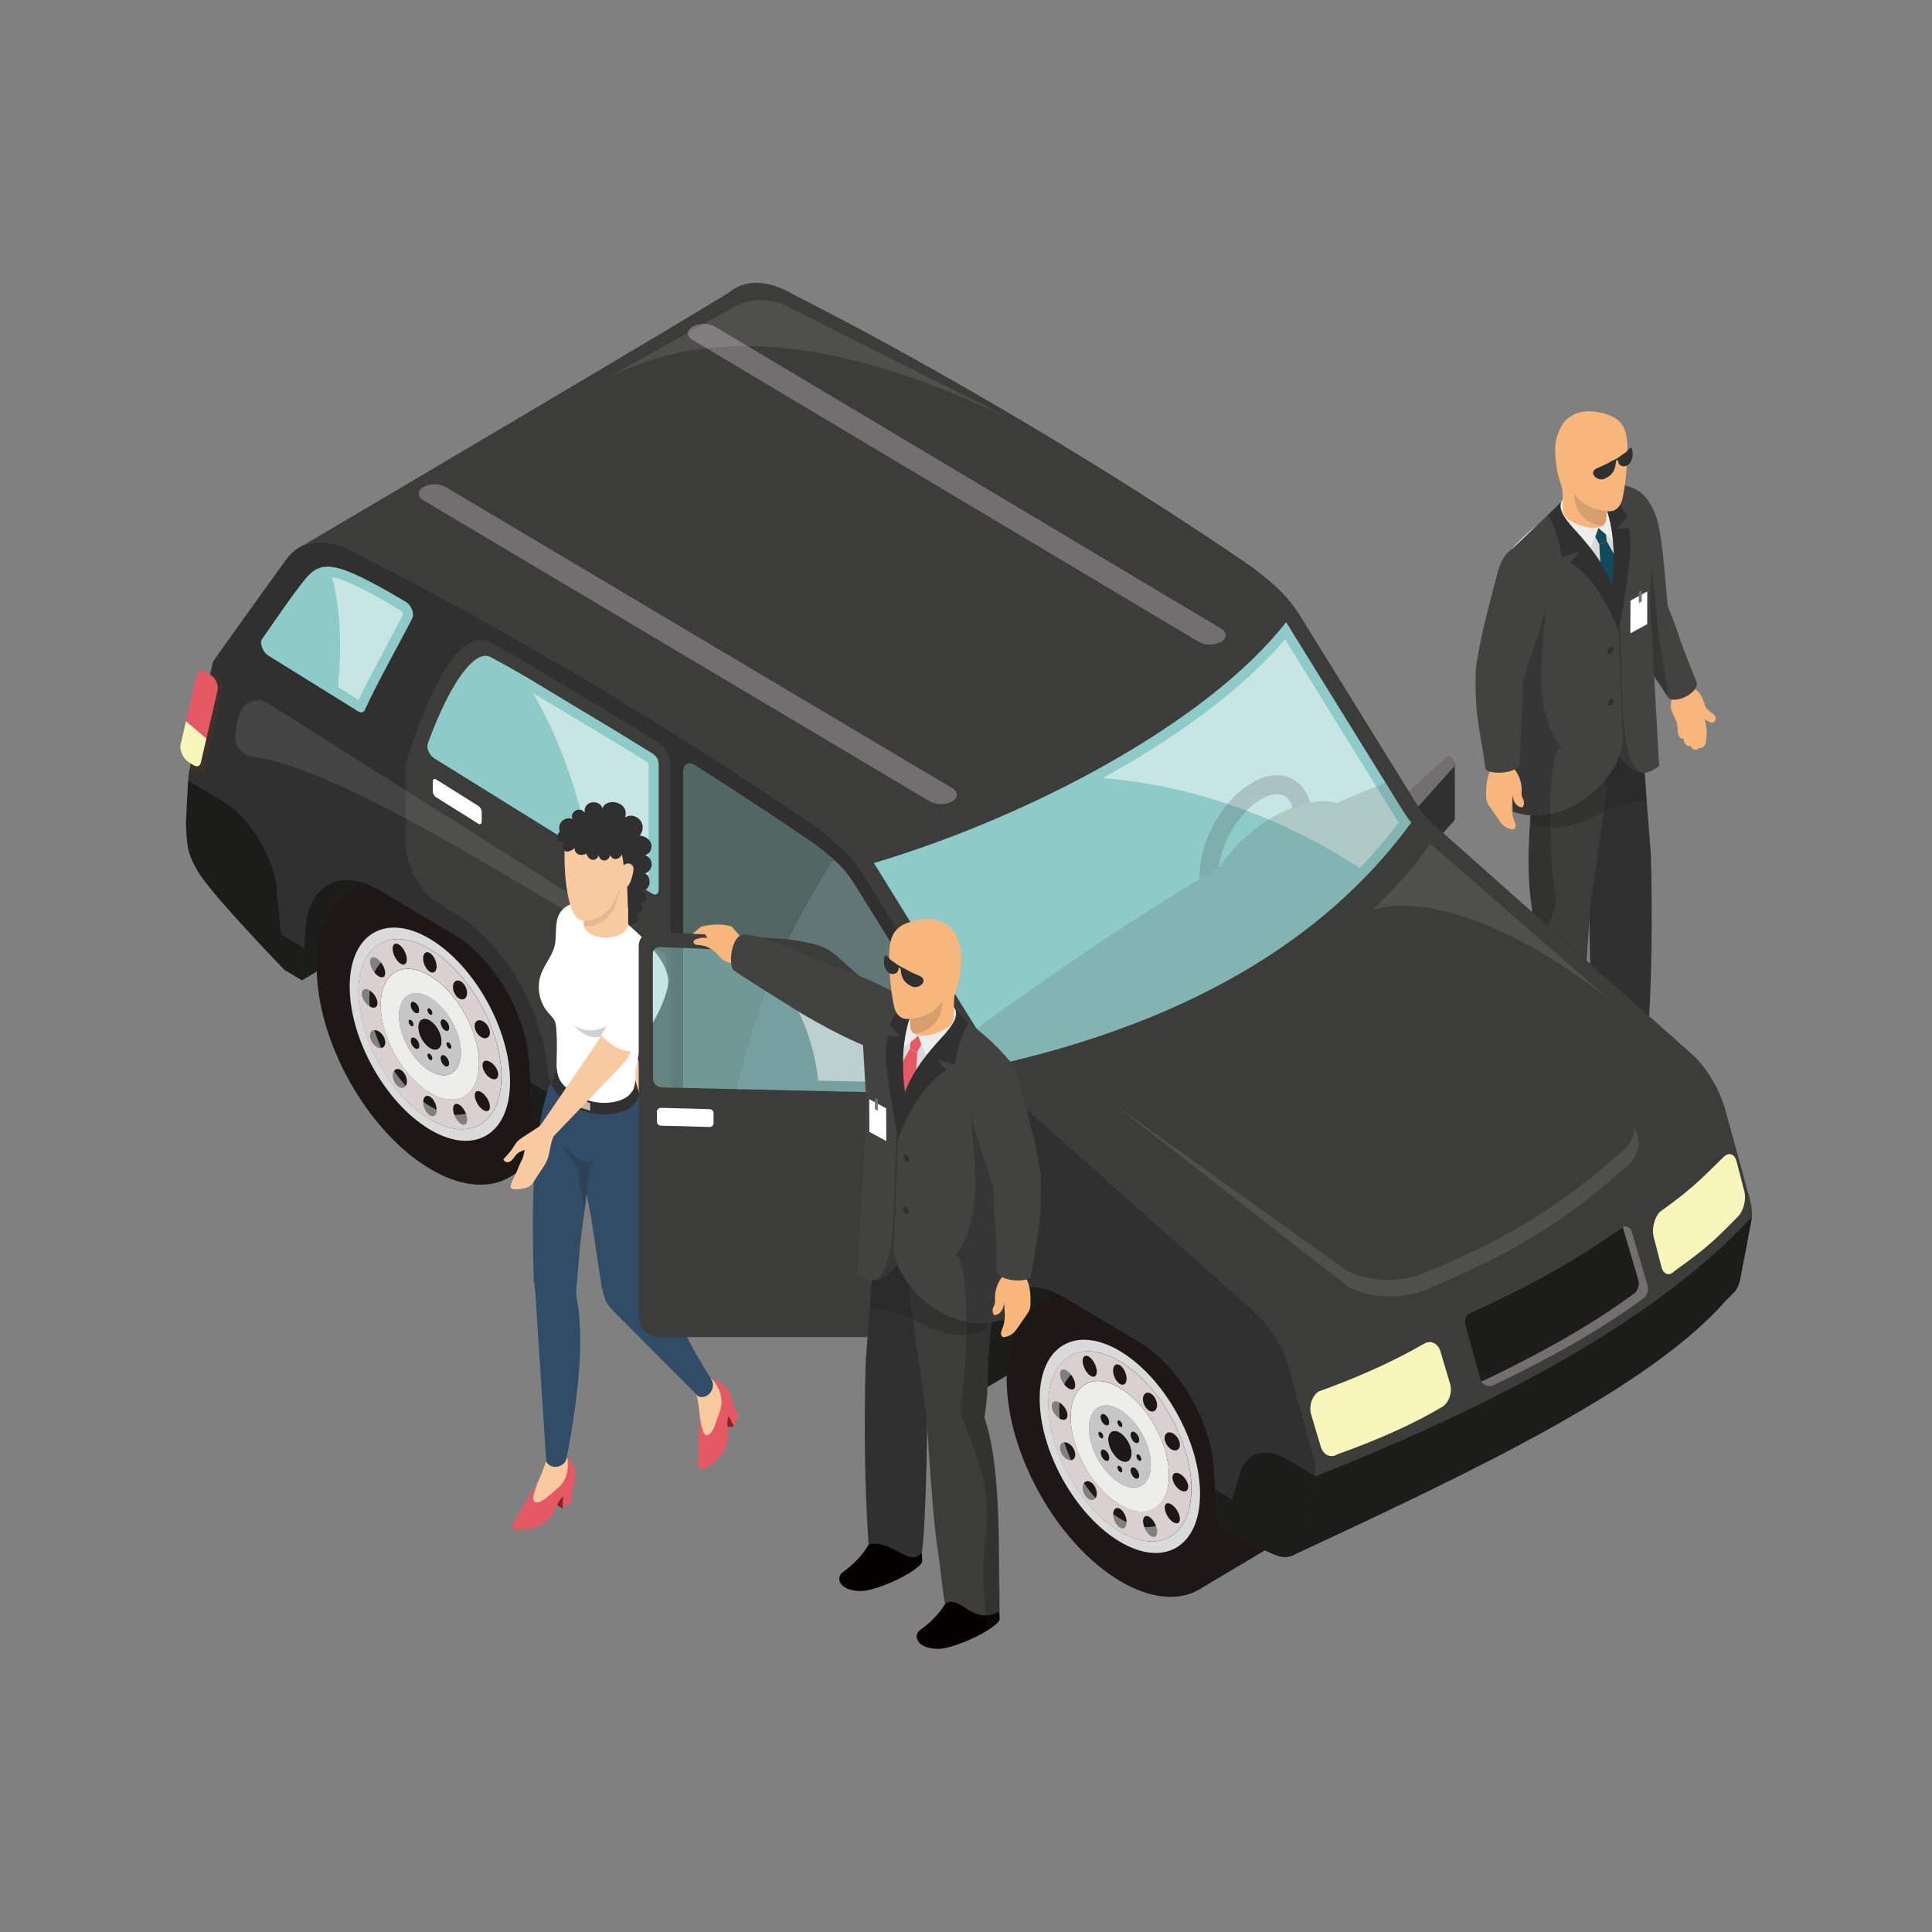 <?xml version='1.0' encoding='utf-8'?>
<ns0:svg xmlns:ns0="http://www.w3.org/2000/svg" id="_レイヤー_2" data-name="レイヤー_2" viewBox="-14.0 -21.99 150 150" width="150" height="150">
  <ns0:rect x="-14.0" y="-21.99" width="150" height="150" fill="#808080" stroke="none"/>
  <ns0:g id="_写真" data-name="写真">
    <ns0:g>
      <ns0:g>
        <ns0:path d="M114.48,62.11c-.71.01-2.6-.69-3.82-1.47-.46-.3-.78-.57-.87-.78.02-.88.12-1.68.4-2.19l.15-1.42.05-.46h3.16l-.07.94.11,1.01s.43,1.53,2.36,2.91c.57.41.35,1.47-1.47,1.47Z" style="fill: #040000;" />
        <ns0:g>
          <ns0:path d="M116.24,31.63c.42-.32.79-.31,1.24-.16.4.14.64.57.78.98.08.22.14.46.3.63.19.21.59.36.64.65.05.3-.21.46-.47.34-.53-.26-.61-.47-.74-.57-.19-.14-.5-.12-.69-.25-.23-.15-.45-.47-.52-.74l-.52-.88Z" style="fill: #f7b77c;" />
          <ns0:path d="M116.69,35.29c.04.44.3.75.56.62.07.27.52.48.68.13.2.2.53-.23.54-.53.02-.46.03-.5.04-.63.01-.32-.07-.66-.12-.88-.07-.31-.17-.57-.34-.83-.44-.67-.79-1.4-1.52-1.7-.3.15-.6.34-.77.96-.12.46.02.8.23,1.23.2.42.26.58.27,1.05.02.64.38.75.45.59Z" style="fill: #f7b77c;" />
        </ns0:g>
        <ns0:path d="M114.64,18.32c.43,1.41.59,4.13.84,6.74,1.35,3.36.23.91,2.25,5.93.17.9-1.86,1.76-2.23,1.14-1.72-2.81-2.31-2.8-3.71-6.31-.64-2.35-.82-3.71-1.34-7.04-.65-3.88,3.08-3.97,4.2-.45Z" style="fill: #424241;" />
        <ns0:path d="M115.47,32.11c-.01-.25-.02-.5-.05-.76-.04-.4-.11-.8-.18-1.2q-.21-1.27-.42-2.54c-.08-.42-.6-6.38-.71-6.75-.35-1.14-.77.83-1.12-.31.2,2.76.28,5.51.23,8.27l2.24,3.3Z" style="fill: #1c1d1b; opacity: .3;" />
        <ns0:path d="M113.45,35.05l.72,9.25c.14,5.14.07,10.03-.23,14.19-1.96-.37-3.14,1.88-4.12.65-.25-1.06-.41-7.39-.42-9.62-.01-1.91.09-3.64.42-5.01-.76-2.81-1.12-5.53-1.13-8.17l4.75-1.29Z" style="fill: #303030;" />
        <ns0:path d="M108.46,66.6c-.71.01-2.6-.69-3.82-1.47-.46-.3-.78-.57-.87-.78,0-.22.02-.43.03-.63.05-.63.16-1.18.37-1.56l.15-1.43.05-.46h3.16l-.07.94.11,1.01s.1.35.42.88c.34.56.94,1.31,1.94,2.03.57.41.35,1.47-1.47,1.47Z" style="fill: #040000;" />
        <ns0:path d="M110.98,35.28c-.23,1.62-.23,1.92-.23,4.17l-1.27,8.93c-.12,1.71-.24,3.47-.36,5.12-.04.45-.07.88-.1,1.31-.02.25-.04.5-.06.75-.04.46-.09.91-.12,1.34-.09.87-.19,1.65-.3,2.3-.11.65-.39,3.5-.53,3.9t0,.01c-.98-.6-1.72.89-3.06.91-.04,0-.08,0-.11,0-.48-.02-.82-.18-1.01-.29-.01,0-.02-.01-.03-.02v-1.49c.08-2.03-.08-6.78.49-10.62.02-.15.04-.31.08-.46.02-.13.04-.27.07-.4,0-.04.01-.08.02-.12.02-.12.05-.24.08-.36.06-.29.12-.56.2-.83.03-.11.06-.22.09-.33.04-.15.09-.3.14-.44-.4-2.43-.31-5.02-.12-7.35.04-.43.08-.84.11-1.24-.44-1.4-.64-3.21-.2-5.25l.13-.03,1.45-.38,4.86-1.25,2.24-.58.14-.04c.06,1.29-2.64,1.24-2.57,2.73Z" style="fill: #3c3c3b;" />
        <ns0:path d="M104.58,34.49s-.02.88,0,1.21c1.79,1.59,8.5-.44,9.01-2.34-.01-.4.05-.78,0-1.3-1.7,2.39-6.93,3.64-9.01,2.44Z" style="fill: #040000;" />
        <ns0:polygon points="111.61 34.73 110.44 35.22 110.44 34.48 111.61 33.99 111.61 34.73" style="fill: #f7ec83;" />
        <ns0:path d="M113.75,31.58c0,.36-.13.7-.34,1.01-1.1,1.57-4.57,2.49-6.78,2.53-.38.01-.72-.01-1.01-.06-.33-.06-.57-.14-.77-.27-.54-.35-.64-1.02-.79-2.18-.13-1.23-.24-2.36-.33-3.4-.42-4.81-.45-7.54-.34-8.58,1-1.22,2.75-2.5,4.19-3.45,1.96-.91,3.81-1.8,4.76-1.35,2.17,1.01,1.41,15.74,1.41,15.74Z" style="fill: #dbdada;" />
        <ns0:polygon points="109.59 19.2 110.17 20.26 110.75 20.03 110.6 18.82 109.59 19.2" style="fill: #104a5d;" />
        <ns0:path d="M106.64,17.83c-.07.14-.02.29.02.47.13.49.39.79.77,1.11.58.5,1.31.92,1.93,1.36.34-.68.52-1.12.74-1.77.33.31.89.73,1.22,1.04.07-.54-.15-1.24-.26-1.77-.11-.53-.38-1.04-.82-1.34-.38-.26-.86-.34-1.32-.31-.33.02-1.23-.41-1.61.2-.15.25-.54.75-.68,1Z" style="fill: #ededec;" />
        <ns0:polygon points="110.26 21.92 110.17 20.26 110.75 20.03 111.55 21.48 111.23 23.69 110.26 21.92" style="fill: #104a5d;" />
        <ns0:path d="M110.98,25.06c0,.14-.11.32-.23.38-.12.07-.22,0-.22-.14,0-.14.11-.32.23-.38.12-.07.22,0,.22.14Z" style="fill: #0e3d4e;" />
        <ns0:path d="M111.13,28.97c0,.14-.11.32-.23.38-.12.07-.22,0-.22-.14,0-.14.11-.32.23-.38.12-.07.22,0,.22.14Z" style="fill: #0e3d4e;" />
        <ns0:path d="M111.29,32.89c0,.14-.11.32-.23.38-.12.07-.22,0-.22-.14,0-.14.11-.32.23-.38.12-.07.22,0,.22.14Z" style="fill: #0e3d4e;" />
        <ns0:path d="M114.82,37.47c-1.15.95-2.27.68-3.35-1.1l-.4-11.53-.05-.77c.01-.07.02-.13.03-.2.5-2.89.25-5.82-1.1-8.06.31-.07.63-.12.96-.15,1.37-.12,2.86.2,3.57,2.26l-.38,6.53.35,6.43.05.91.31,5.66Z" style="fill: #424241;" />
        <ns0:path d="M111.65,26.24c.55,2.57-.32,11.73,2.07,11.76.12,2,.05,1.19.13,2.14-.61,0-2.51.37-3.33.87-1.5.92-4.15,1.85-5.75.76-.04-5.92,6.36-12.46,6.87-15.53Z" style="fill: #1c1d1b; opacity: .3;" />
        <ns0:path d="M112.01,35.4c-.11,2.6-2.97,5.3-5.65,5.82-.51.1-1.02.14-1.54.09-.46-.03-.91-.13-1.36-.28l-.57-18.62-.04-1.25,3.34-3.18.97-.92c-.43.83.24,1.61,1.13,2.11,1.24,1.48,3.06,3.55,3.32,6.3l.07,1.83.22,5.72.11,2.39Z" style="fill: #424241;" />
        <ns0:path d="M106.7,47.15c.04.31.08.64.06.95-.03.46-.21.9-.38,1.33-.85,2.15-1.66,4.39-1.64,6.71.01.82.12,1.63.19,2.44.05.56.09,1.13.1,1.69,0,.26,0,.52,0,.78-.01.99-.08,1.98-.21,2.96-.05.38-.11.75-.18,1.12-.46-.3-.78-.57-.87-.78,0-.22.02-.43.03-.63-.01,0-.02-.01-.03-.02v-1.49c.08-2.03-.08-6.78.49-10.62.02-.15.04-.31.08-.46.02-.13.04-.27.07-.4,0-.04.01-.08.02-.12.02-.12.05-.24.08-.36.06-.29.12-.56.2-.83.03-.11.06-.22.09-.33.04-.15.09-.3.14-.44-.4-2.43-.31-5.02-.12-7.35-.46-.03-.91-.13-1.36-.28l-.57-18.62c1.52.6,2.94,1.09,3.19.24.11,2.18-.42,5.29-.42,7.48,0,1.33.08,2.86.64,4.29.09.24.19.47.32.7.14.3.33.59.54.87-.51.7-.62,1.62-.69,2.5-.07.91-.11,1.82-.12,2.74-.03,1.98.09,3.96.34,5.93Z" style="fill: #1c1d1b; opacity: .3;" />
        <ns0:path d="M101.38,39.59c0,.23,0,.46.07.67.05.15.15.28.24.42.23.34.47.68.7,1.01.07.1.14.21.23.3.19.21.45.35.72.4.08.02.18.02.24-.03.03-.03.06-.07.07-.11.07-.2-.05-.41-.12-.61-.14-.37-.16-.77-.14-1.17.02-.4.07-.79.07-1.19-.03.29-.03.59.06.86.1.27.32.51.6.55.03,0,.05,0,.08,0,.02-.01.03-.03.04-.05.08-.14.11-.32.06-.47-.03-.12-.11-.22-.14-.34-.04-.15-.03-.3-.02-.45.01-.63-.22-1.27-.63-1.74-.08-.09-.16-.18-.26-.24-.24-.16-.53-.19-.81-.19-.06,0-.13,0-.19.03-.05.02-.08.05-.12.08-.31.26-.51.65-.62,1.05-.11.4-.13.82-.13,1.24Z" style="fill: #f7b77c;" />
        <ns0:path d="M106.17,24.28c-.17,1.46-1.11,4.02-1.91,6.5-.1,3.63-.12,1.16-.27,6.59-.34.77-2.43.78-2.65.35-.45-3.29-.87-4.01-.76-7.8.35-2.42.82-4.11,1.67-7.37.95-3.81,4.29-1.95,3.91,1.73Z" style="fill: #424241;" />
        <ns0:path d="M111.79,27.3c-.96-2.49-2.28-4.7-3.88-5.59l.7-.86-1.34.42c-.23-1.28-.55-2.43-1.08-3.28l1.05-1.04c-.22.47,0,1.09,1.05,2.22,1.48,1.61,3.05,3.55,3.32,6.31l.18,1.83Z" style="fill: #303030;" />
        <ns0:path d="M111.73,26.73l-.68-2.85c.5-2.89.25-5.82-1.1-8.06.31-.07.63-.12.96-.15l1.43,2.44-.82.97.94-.08c.3,1.47.09,3.17-.74,7.72Z" style="fill: #303030;" />
        <ns0:g>
          <ns0:path d="M112.34,12.84c0,1.18-.09,2.37-.3,3.53-.06.34-.13.68-.33.95-.03.04-.07.09-.11.12-.2.2-.48.31-.85.25h0c0,.17-.05.59-.05.71-.02.12-.07.22-.13.3-.04.05-.08.09-.12.12-.51.38-1.6.1-2.26-.23-.35-.17-.8-.44-.85-.95-.02-.17-.01-1.48-.05-1.65-.16-.78-.28-.62-.46-1.88-.09-.65-.16-1.55.05-2.18.22-.67.45-1.17.98-1.54.77-.54,1.77-.54,2.66-.28.46.13.93.31,1.26.67.49.53.56,1.32.57,2.05Z" style="fill: #f7b77c;" />
          <ns0:path d="M110.75,17.69c0,.16-.05.58-.05.71-.04.19-.13.33-.25.42-.06,0-.12,0-.18,0-.58-.07-1.13-.37-1.5-.83-.37-.46-.58-1.06-.54-1.66.45.66,1.16,1.12,1.93,1.27.21.04.38.06.6.1Z" style="fill: #1c1d1b; opacity: .15;" />
        </ns0:g>
        <ns0:polygon points="113.89 26.47 112.58 27.18 112.59 24.64 113.89 23.93 113.89 26.47" style="fill: #fff;" />
        <ns0:path d="M111.25,28.4c0,.14-.11.32-.23.38-.12.07-.22,0-.22-.14,0-.14.11-.32.23-.38.12-.07.22,0,.22.14Z" style="fill: #303030;" />
        <ns0:path d="M111.29,32.42c0,.14-.11.32-.23.38-.12.07-.22,0-.22-.14,0-.14.11-.32.23-.38.12-.07.22,0,.22.14Z" style="fill: #303030;" />
        <ns0:polygon points="113.46 24.71 113.24 24.82 113.24 23.96 113.46 23.85 113.46 24.71" style="fill: #716f6f;" />
        <ns0:g>
          <ns0:g>
            <ns0:path d="M109.69,14.67c-.06.39.57.7.91.5l.05-.03c.66-.29.75-.83.79-1.11.03-.17.15-.51-.41-.17,0,0-.31.2-.81.4-.35.14-.49.23-.52.41Z" style="fill: #303030;" />
            <ns0:path d="M112.44,14.08c-.38.29-.75.06-.79-.17-.03-.13-.15-.34.41-.67.24-.13.43-.41.49-.45.25-.18.36.91-.11,1.28Z" style="fill: #303030;" />
          </ns0:g>
          <ns0:path d="M111.78,13.67c-.17.01-.33.11-.48.28v-.21l.48-.28v.21Z" style="fill: #303030;" />
        </ns0:g>
      </ns0:g>
      <ns0:g>
        <ns0:polygon points="33.84 39.62 9.45 54.12 9.44 41.6 33.84 27.1 33.84 39.62" style="fill: #1c1d1b;" />
        <ns0:polygon points="87.01 71.23 62.62 85.73 62.62 73.21 87.01 58.71 87.01 71.23" style="fill: #1c1d1b;" />
        <ns0:g>
          <ns0:polygon points="73.41 75.25 85.83 97.41 79.36 101.26 66.93 79.1 73.41 75.25" style="fill: #1d1715;" />
          <ns0:path d="M70.57,81.27c0,5.78,3.94,12.79,8.8,15.67,4.85,2.88,8.79.53,8.78-5.24,0-5.77-3.94-12.79-8.8-15.67-4.85-2.88-8.79-.54-8.78,5.24Z" style="fill: #1d1715;" />
          <ns0:g>
            <ns0:path d="M77.65,93.1c0-3.09-2.11-6.85-4.7-8.39-2.6-1.55-4.71-.29-4.71,2.8s2.11,6.85,4.71,8.4c2.6,1.55,4.7.29,4.7-2.8Z" style="fill: #1d1715;" />
            <ns0:path d="M81.74,95.52c0-5.77-3.94-12.79-8.8-15.67-4.85-2.88-8.79-.54-8.78,5.24,0,5.78,3.94,12.79,8.8,15.67,4.85,2.88,8.79.53,8.78-5.24ZM78.36,93.51c0,3.56-2.42,5-5.41,3.23-2.99-1.77-5.41-6.09-5.42-9.65,0-3.55,2.42-5,5.41-3.22,2.99,1.77,5.41,6.09,5.42,9.65Z" style="fill: #1d1715;" />
            <ns0:g>
              <ns0:path d="M79.17,94c0-4.09-2.79-9.06-6.23-11.1-3.44-2.04-6.22-.38-6.22,3.71,0,4.09,2.79,9.06,6.23,11.1,3.44,2.04,6.22.38,6.22-3.71ZM78.5,93.6c0,3.65-2.48,5.13-5.54,3.31-3.07-1.82-5.55-6.25-5.56-9.9,0-3.65,2.48-5.13,5.55-3.31,3.07,1.82,5.55,6.25,5.56,9.9Z" style="fill: #dbdada;" />
              <ns0:path d="M76.76,92.57c0-2.51-1.71-5.55-3.82-6.8-2.11-1.25-3.81-.23-3.81,2.28,0,2.51,1.71,5.55,3.82,6.8,2.11,1.25,3.81.23,3.81-2.27ZM75.35,91.73c0,1.58-1.07,2.22-2.4,1.43-1.32-.79-2.4-2.7-2.4-4.27,0-1.58,1.07-2.22,2.4-1.43,1.33.79,2.4,2.7,2.4,4.28Z" style="fill: #ededec;" />
              <ns0:g>
                <ns0:path d="M75.35,91.73c0-1.57-1.08-3.49-2.4-4.28-1.32-.79-2.4-.14-2.4,1.43,0,1.57,1.08,3.49,2.4,4.27,1.32.79,2.4.15,2.4-1.43ZM73.87,91.94c.13-.08.35.05.48.29.13.24.13.5,0,.58-.13.08-.35-.05-.48-.29-.13-.24-.13-.5,0-.58ZM72.75,91.94c0-.13.09-.18.2-.12.11.07.2.23.2.36s-.09.19-.2.12c-.11-.06-.2-.22-.2-.36ZM71.55,90.56c.13-.08.35.05.49.29.13.24.13.5,0,.58-.13.08-.35-.05-.49-.29-.13-.24-.13-.5,0-.58ZM71.47,89.19c.11.07.2.23.2.36s-.09.18-.2.12c-.11-.07-.2-.23-.2-.36,0-.13.09-.18.2-.12ZM72.03,88.67c-.13.08-.35-.05-.49-.29-.13-.24-.13-.5,0-.58.13-.08.35.05.49.29.13.24.13.5,0,.58ZM73.15,88.67c0,.13-.09.19-.2.12-.11-.07-.2-.23-.2-.36s.09-.19.2-.12c.11.07.2.23.2.36ZM73.86,90.85c0,.6-.41.84-.91.54-.5-.3-.91-1.03-.91-1.62,0-.6.41-.84.91-.54.5.3.91,1.03.91,1.62ZM74.35,90.04c-.13.08-.35-.05-.48-.29-.13-.24-.13-.5,0-.58.13-.08.35.05.49.29.13.24.13.5,0,.57ZM74.62,91.3c0,.13-.09.18-.2.12-.11-.07-.2-.23-.2-.36s.09-.18.2-.12c.11.07.2.22.2.36Z" style="fill: #d9d0d0;" />
                <ns0:path d="M75.35,91.73c0-1.57-1.08-3.49-2.4-4.28-1.32-.79-2.4-.14-2.4,1.43,0,1.57,1.08,3.49,2.4,4.27,1.32.79,2.4.15,2.4-1.43ZM73.87,91.94c.13-.08.35.05.48.29.13.24.13.5,0,.58-.13.08-.35-.05-.48-.29-.13-.24-.13-.5,0-.58ZM72.75,91.94c0-.13.09-.18.2-.12.11.07.2.23.2.36s-.09.19-.2.12c-.11-.06-.2-.22-.2-.36ZM71.55,90.56c.13-.08.35.05.49.29.13.24.13.5,0,.58-.13.08-.35-.05-.49-.29-.13-.24-.13-.5,0-.58ZM71.47,89.19c.11.07.2.23.2.36s-.09.18-.2.12c-.11-.07-.2-.23-.2-.36,0-.13.09-.18.2-.12ZM72.03,88.67c-.13.08-.35-.05-.49-.29-.13-.24-.13-.5,0-.58.13-.08.35.05.49.29.13.24.13.5,0,.58ZM73.15,88.67c0,.13-.09.19-.2.12-.11-.07-.2-.23-.2-.36s.09-.19.2-.12c.11.07.2.23.2.36ZM73.86,90.85c0,.6-.41.84-.91.54-.5-.3-.91-1.03-.91-1.62,0-.6.41-.84.91-.54.5.3.91,1.03.91,1.62ZM74.35,90.04c-.13.08-.35-.05-.48-.29-.13-.24-.13-.5,0-.58.13-.08.35.05.49.29.13.24.13.5,0,.57ZM74.62,91.3c0,.13-.09.18-.2.12-.11-.07-.2-.23-.2-.36s.09-.18.2-.12c.11.07.2.22.2.36Z" style="fill: #c7c6c6;" />
              </ns0:g>
              <ns0:path d="M78.5,93.6c0-3.65-2.49-8.08-5.56-9.9-3.07-1.82-5.55-.34-5.55,3.31,0,3.65,2.49,8.08,5.56,9.9,3.06,1.82,5.55.34,5.54-3.31ZM76.48,94.82c.15-.21.5-.08.8.3.29.37.41.85.27,1.06-.14.21-.5.08-.79-.29-.29-.38-.41-.85-.27-1.06ZM72.95,94.84c-2.11-1.25-3.82-4.3-3.82-6.8,0-2.51,1.7-3.53,3.81-2.28,2.11,1.25,3.82,4.3,3.82,6.8,0,2.51-1.7,3.52-3.81,2.27ZM74.99,95.71c.25-.02.59.32.76.77.17.45.1.83-.15.86-.25.02-.59-.32-.76-.77-.17-.45-.1-.83.15-.86ZM72.43,95.57c0-.4.23-.59.52-.42.29.17.52.64.52,1.04s-.23.59-.52.42c-.29-.17-.53-.64-.53-1.04ZM70.15,93.16c.17-.25.51-.19.76.13.25.32.32.78.15,1.03-.17.25-.51.19-.76-.13-.25-.32-.32-.78-.15-1.03ZM68.63,89.99c.29-.03.65.26.79.64.15.39.03.72-.27.75-.29.03-.65-.26-.79-.65-.15-.39-.03-.72.27-.75ZM68.26,86.9c.34.2.61.64.62.99,0,.34-.28.46-.61.26-.34-.2-.61-.64-.61-.99s.28-.46.61-.26ZM69.42,85.79c-.14.21-.5.08-.79-.29-.29-.38-.41-.85-.27-1.07.15-.21.5-.08.79.3.29.37.41.85.27,1.07ZM70.91,84.9c-.25.02-.59-.32-.76-.77-.17-.45-.11-.83.15-.86.25-.02.59.32.76.77.17.45.11.83-.15.86ZM73.47,85.04c0,.4-.23.59-.52.42-.29-.17-.53-.64-.53-1.04s.23-.59.52-.42c.29.17.52.64.53,1.04ZM75.74,87.45c-.17.25-.51.19-.76-.13-.25-.32-.32-.78-.15-1.03.17-.25.51-.19.76.13.25.32.32.78.15,1.03ZM77.27,90.62c-.29.03-.65-.26-.79-.65-.15-.38-.02-.72.27-.75.29-.03.65.26.8.65.14.38.02.72-.27.75ZM78.25,93.45c0,.34-.28.46-.61.26-.34-.2-.61-.64-.61-.99s.27-.46.61-.26c.34.2.61.64.62.99Z" style="fill: #d9d0d0;" />
            </ns0:g>
          </ns0:g>
        </ns0:g>
        <ns0:g>
          <ns0:polygon points="19.84 43.25 32.26 65.41 25.79 69.26 13.37 47.1 19.84 43.25" style="fill: #1d1715;" />
          <ns0:path d="M17.01,49.27c0,5.78,3.94,12.79,8.8,15.67,4.85,2.88,8.79.53,8.78-5.24,0-5.77-3.94-12.79-8.8-15.67-4.85-2.88-8.79-.54-8.78,5.24Z" style="fill: #1d1715;" />
          <ns0:g>
            <ns0:path d="M24.09,61.1c0-3.09-2.11-6.85-4.7-8.39-2.6-1.55-4.71-.29-4.71,2.8s2.11,6.85,4.71,8.39c2.6,1.55,4.7.29,4.7-2.8Z" style="fill: #1d1715;" />
            <ns0:path d="M28.17,63.52c0-5.77-3.94-12.79-8.8-15.67-4.85-2.88-8.79-.54-8.78,5.24,0,5.78,3.94,12.79,8.8,15.67,4.85,2.88,8.79.53,8.78-5.24ZM24.79,61.52c0,3.56-2.42,5-5.41,3.23-2.99-1.77-5.41-6.09-5.42-9.65,0-3.55,2.42-5,5.41-3.22,2.99,1.77,5.41,6.09,5.42,9.65Z" style="fill: #1d1715;" />
            <ns0:g>
              <ns0:path d="M25.6,62c0-4.09-2.79-9.06-6.23-11.1-3.44-2.04-6.22-.38-6.22,3.71,0,4.09,2.79,9.06,6.23,11.1,3.44,2.04,6.22.38,6.22-3.71ZM24.93,61.6c0,3.65-2.48,5.13-5.54,3.31-3.07-1.82-5.55-6.25-5.56-9.9,0-3.65,2.48-5.13,5.55-3.31,3.07,1.82,5.55,6.25,5.56,9.9Z" style="fill: #dbdada;" />
              <ns0:path d="M23.19,60.57c0-2.51-1.71-5.55-3.82-6.8-2.11-1.25-3.81-.23-3.81,2.28,0,2.51,1.71,5.55,3.82,6.8,2.11,1.25,3.81.23,3.81-2.27ZM21.78,59.73c0,1.58-1.07,2.22-2.4,1.43-1.32-.79-2.4-2.7-2.4-4.27,0-1.58,1.07-2.22,2.4-1.43,1.32.79,2.4,2.7,2.4,4.28Z" style="fill: #ededec;" />
              <ns0:g>
                <ns0:path d="M21.78,59.73c0-1.57-1.08-3.49-2.4-4.28-1.32-.79-2.4-.14-2.4,1.43,0,1.57,1.08,3.49,2.4,4.27,1.32.79,2.4.15,2.4-1.43ZM20.3,59.94c.13-.08.35.05.48.29.13.24.13.5,0,.58-.13.08-.35-.05-.48-.29-.13-.24-.13-.5,0-.58ZM19.18,59.94c0-.13.09-.18.2-.12.11.07.2.23.2.36s-.09.19-.2.12c-.11-.06-.2-.22-.2-.36ZM17.98,58.57c.13-.08.35.05.49.29.13.24.13.5,0,.58-.13.08-.35-.05-.49-.29-.13-.24-.13-.5,0-.58ZM17.91,57.19c.11.07.2.23.2.36s-.09.18-.2.12c-.11-.07-.2-.23-.2-.36,0-.13.09-.18.2-.12ZM18.46,56.67c-.13.08-.35-.05-.49-.29-.13-.24-.13-.5,0-.58.13-.08.35.05.49.29.13.24.13.5,0,.58ZM19.58,56.67c0,.13-.09.19-.2.12-.11-.07-.2-.23-.2-.36s.09-.19.2-.12c.11.07.2.23.2.36ZM20.29,58.85c0,.6-.41.84-.91.54-.5-.3-.91-1.03-.91-1.62,0-.6.41-.84.91-.54.5.3.91,1.03.91,1.62ZM20.78,58.04c-.13.08-.35-.05-.48-.29-.13-.24-.13-.5,0-.58.13-.08.35.05.49.29.13.24.13.5,0,.57ZM21.05,59.3c0,.13-.09.18-.2.12-.11-.07-.2-.23-.2-.36s.09-.18.2-.12c.11.07.2.22.2.36Z" style="fill: #d9d0d0;" />
                <ns0:path d="M21.78,59.73c0-1.57-1.08-3.49-2.4-4.28-1.32-.79-2.4-.14-2.4,1.43,0,1.57,1.08,3.49,2.4,4.27,1.32.79,2.4.15,2.4-1.43ZM20.3,59.94c.13-.08.35.05.48.29.13.24.13.5,0,.58-.13.08-.35-.05-.48-.29-.13-.24-.13-.5,0-.58ZM19.18,59.94c0-.13.09-.18.2-.12.11.07.2.23.2.36s-.09.19-.2.12c-.11-.06-.2-.22-.2-.36ZM17.98,58.57c.13-.08.35.05.49.29.13.24.13.5,0,.58-.13.08-.35-.05-.49-.29-.13-.24-.13-.5,0-.58ZM17.91,57.19c.11.07.2.23.2.36s-.09.18-.2.12c-.11-.07-.2-.23-.2-.36,0-.13.09-.18.2-.12ZM18.46,56.67c-.13.08-.35-.05-.49-.29-.13-.24-.13-.5,0-.58.13-.08.35.05.49.29.13.24.13.5,0,.58ZM19.58,56.67c0,.13-.09.19-.2.12-.11-.07-.2-.23-.2-.36s.09-.19.2-.12c.11.07.2.23.2.36ZM20.29,58.85c0,.6-.41.84-.91.54-.5-.3-.91-1.03-.91-1.62,0-.6.41-.84.91-.54.5.3.91,1.03.91,1.62ZM20.78,58.04c-.13.08-.35-.05-.48-.29-.13-.24-.13-.5,0-.58.13-.08.35.05.49.29.13.24.13.5,0,.57ZM21.05,59.3c0,.13-.09.18-.2.12-.11-.07-.2-.23-.2-.36s.09-.18.2-.12c.11.07.2.22.2.36Z" style="fill: #c7c6c6;" />
              </ns0:g>
              <ns0:path d="M24.93,61.6c0-3.65-2.49-8.08-5.56-9.9-3.07-1.82-5.55-.34-5.55,3.31,0,3.65,2.49,8.08,5.56,9.9,3.06,1.82,5.55.34,5.54-3.31ZM22.91,62.82c.15-.21.5-.08.8.3.29.37.41.85.27,1.06-.14.21-.5.08-.79-.3-.29-.38-.41-.85-.27-1.06ZM19.38,62.84c-2.11-1.25-3.82-4.3-3.82-6.8,0-2.51,1.7-3.53,3.81-2.28,2.11,1.25,3.82,4.3,3.82,6.8,0,2.51-1.7,3.52-3.81,2.27ZM21.42,63.71c.25-.02.59.32.76.77.17.45.1.83-.15.86-.25.02-.59-.32-.76-.77-.17-.45-.1-.83.15-.86ZM18.86,63.57c0-.4.23-.59.52-.42.29.17.52.64.52,1.04s-.23.59-.52.42c-.29-.17-.53-.64-.53-1.04ZM16.59,61.16c.17-.25.51-.19.76.13.25.32.32.78.15,1.03-.17.25-.51.19-.76-.13-.25-.32-.32-.78-.15-1.03ZM15.06,57.99c.29-.03.65.26.79.64.15.39.03.72-.27.75-.29.03-.65-.26-.79-.65-.15-.39-.03-.72.27-.75ZM14.69,54.9c.34.2.61.64.62.99,0,.34-.28.46-.61.26-.34-.2-.61-.64-.61-.99s.28-.46.61-.26ZM15.85,53.79c-.14.21-.5.08-.79-.29-.29-.38-.41-.85-.27-1.07.15-.21.5-.08.79.3.29.37.41.85.27,1.07ZM17.34,52.9c-.25.02-.59-.32-.76-.77-.17-.45-.11-.83.15-.86.25-.02.59.32.76.77.17.45.11.83-.15.86ZM19.9,53.04c0,.4-.23.59-.52.42-.29-.17-.53-.64-.53-1.04,0-.4.23-.59.52-.42.29.17.52.64.53,1.04ZM22.17,55.45c-.17.25-.51.19-.76-.13-.25-.32-.32-.78-.15-1.03.17-.25.51-.19.76.13.25.32.32.78.15,1.03ZM23.7,58.62c-.29.03-.65-.26-.79-.65-.15-.38-.02-.72.27-.75.29-.03.65.26.8.65.14.38.02.72-.27.75ZM24.68,61.45c0,.34-.28.46-.61.26-.34-.2-.61-.64-.61-.99s.27-.46.61-.26c.34.2.61.64.62.99Z" style="fill: #d9d0d0;" />
            </ns0:g>
          </ns0:g>
        </ns0:g>
        <ns0:g>
          <ns0:path d="M98.94,41.52c0,.13-.06.26-.19.36l-2.85,3.19-.79-1.17.79-.72,2.54-2.33h0c.32.2.49.44.49.66Z" style="fill: #575857;" />
          <ns0:path d="M98.95,37.25v4.27h0c0,.13-.06.26-.19.36l-2.85,3.19v-5.22l3.04-2.61Z" style="fill: #303030;" />
          <ns0:path d="M95.91,40.86l2.85-3.19c.34-.28.21-.72-.3-1.02h0s-3.32,3.04-3.32,3.04l.78,1.17Z" style="fill: #716f6f;" />
        </ns0:g>
        <ns0:path d="M121.99,72.51c-.01.14-.02.27-.05.4l-.21,1.11-.53,2.76-.05.26-.06.31c-.02.09-.04.17-.06.25-.07.26-.19.48-.33.66-.07.09-.15.16-.23.23-.04.03-.08.05-.12.07-.14.09-.3.15-.48.17-.33.05-.71,0-1.12-.18l-1.96-.87-1.75-1.04-.15-.09-.46-.28-.21-2.74-.13-1.76c-.28-3.72-2.79-7.93-5.8-9.71l-5.75-3.42c-3.04-1.81-5.57-.53-5.8,2.94l-.11,1.5-.17,2.51-16.16-9.61-3.57-2.12-15.48-9.2-.21-2.74-.14-1.76c-.28-3.72-2.79-7.93-5.79-9.71l-5.75-3.42c-3.04-1.8-5.57-.53-5.8,2.94l-.1,1.5-.17,2.51-1.35-.8s-5.67-5.87-6.7-7.61c-.87-1.48-.87-2.02-.95-3.69,0,0,.15-2.95.17-3.41,0-.29.05-.57.1-.83l.02-.11.08-.38-.14-.09c-.43-.26-.75-.93-.65-1.37l.43-1.83.84-3.62c.07-.32.34-.41.65-.22l.38.22.08-.37.13-.58c.02-.11,5.71-8,5.71-8,.2-.27.43-.5.68-.69.06-.04.11-.07.12-.09,1.21-.82,2.92-.7,4.73.38,11.12,5.64,24.58,13.6,35.63,21.18,1.99,1.55,2.83,2.29,4.07,4.37l8.69,14.04c.32.48.67.92,1.04,1.32l20.15,17.92c1.09.92,2.23,2.62,2.75,4.46h0v.02l1.88,6.82h0c.02.06.03.12.05.18.05.22.09.43.11.63.03.23.04.45.03.67Z" style="fill: #3e312c;" />
        <ns0:path d="M88.15,92.63l33.85-20.12c-.01.14-.02.27-.05.4l-.21,1.11-.53,2.77-.05.26-.06.31c-.02.09-.04.17-.07.25-.07.26-.19.48-.33.66-.07.09-.61.64-.65.66-5.87,6.74-19.21,13.11-33.64,19.82l1.74-6.12Z" style="fill: #1c1d1b;" />
        <ns0:path d="M63.19,61.93c14.83-6.28,27.16-12.86,33.84-20.12l20.15,17.92c1.09.92,2.23,2.61,2.75,4.46h0s0,.02,0,.02l1.88,6.82h0c.02.06.03.12.05.18.05.22.09.43.11.63.03.23.04.45.03.67-7.34,7.9-19.41,14.37-33.85,20.12l-24.95-30.7Z" style="fill: #3c3c3b;" />
        <ns0:path d="M97.03,41.81c-4.1,5.9-9.7,10.61-16.73,14.19-4.99,2.54-10.7,4.51-17.11,5.93-.37-.4-.72-.83-1.04-1.32l-8.7-14.04c-1.24-2.09-2.08-2.81-4.07-4.37-11.04-7.58-24.51-15.54-35.62-21.18-1.64-.98-3.2-1.16-4.37-.58C12.87,18.39,40.63,2.01,42.75.62c.06-.04.11-.07.12-.09,1.21-.82,2.92-.7,4.73.38,11.12,5.64,24.58,13.6,35.63,21.18,1.99,1.55,2.83,2.29,4.07,4.37l8.69,14.04c.32.48.67.92,1.04,1.32Z" style="fill: #3c3c3b;" />
        <ns0:path d="M95.57,41.87c-3.9,5.34-9.2,9.73-15.78,13.07-4.67,2.39-10.12,4.3-16.19,5.69-.18-.22-.35-.45-.5-.68l-1.29-2.08-7.39-11.93c-.2-.33-.39-.64-.58-.92,12.05-3.59,25.89-10.87,32.01-18.7.15.22.31.47.47.75l7.26,11.72,1.45,2.34c.17.26.35.51.54.75Z" style="fill: #8dcac8;" />
        <ns0:path d="M94.39,41.55l-1.45-2.34-7.17-11.57c-3.39,3.99-8.51,7.67-14.16,10.78,7.09.58,13.97,3.08,19.97,6.99,1.08-1.13,2.09-2.31,3.02-3.54-.07-.1-.15-.21-.22-.32Z" style="fill: #fff; opacity: .5;" />
        <ns0:g>
          <ns0:path d="M88.14,92.63c0,.14-.02.27-.05.4l-.21,1.11-.53,2.77-.05.26-.06.31c-.02.09-.04.17-.06.25-.31,1.05-1.19,1.43-2.28.95l-1.97-.87-1.9-1.13-.47-.28-.21-2.74-.13-1.76c-.28-3.72-2.79-7.93-5.79-9.71l-5.75-3.42c-3.04-1.81-5.57-.53-5.8,2.94l-.1,1.5-.17,2.51-35.21-20.93-.21-2.74-.13-1.76c-.28-3.72-2.79-7.93-5.79-9.71l-5.75-3.42c-3.04-1.81-5.57-.53-5.8,2.94l-.1,1.5-.17,2.51-1.35-.81-.04-.04-4.7-5.14c-.17-.17-.33-.35-.49-.54-.5-.6-.93-1.26-1.3-1.97-.5-.97-.87-2-1.04-3.01l.19-2.55c-.09-.51-.13-1.01-.1-1.46,0-.29.04-.58.1-.84l.02-.11.08-.38.55-2.52.95-4.38.08-.37.13-.58c.02-.11,5.71-7.99,5.71-7.99.23-.31.5-.57.8-.78,0,0,0,0,0,0,.01,0,.03-.02.04-.03.01,0,.03-.02.04-.02.06-.04.12-.07.18-.11.03-.02.06-.03.09-.05,1.17-.58,2.73-.4,4.37.58,11.12,5.63,24.58,13.6,35.62,21.18,1.99,1.56,2.84,2.29,4.07,4.37l8.7,14.04c.32.48.67.92,1.04,1.32l20.15,17.92c1.09.92,2.23,2.62,2.75,4.46h0s0,.02,0,.02l1.88,6.82c.02.06.03.12.05.18.05.22.09.43.11.63.03.23.04.46.02.67Z" style="fill: #303030;" />
          <ns0:path d="M59.98,58.97l-7.29-11.76-.04-.06c-.66-1.11-1.11-1.69-1.96-2.44-4.91,7.48-7.95,16.31-8.68,25.38l17.97,10.68c.76.45,1.37.09,1.37-.81v-16.62c0-1.37-.5-2.96-1.37-4.37Z" style="fill: #607776;" />
          <ns0:path d="M49.25,43.53c-2.9-1.99-6.03-4.05-9.29-6.11-.5-.32-.92-.08-.92.51v28.75c0,.9.61,1.99,1.37,2.44l1.6.95c.73-9.06,3.77-17.9,8.68-25.38-.38-.33-.84-.7-1.44-1.17Z" style="fill: #526664;" />
          <ns0:path d="M81.04,96.68l1.9,1.13,1.97.87c1.09.48,1.98.1,2.28-.95.03-.08.05-.16.06-.25l.06-.31.05-.26.53-2.77.21-1.11c.02-.13.04-.26.05-.4l-2.2-1.31c-1.72-1.02-3.24-.57-3.71,1.12l-1.2,4.24Z" style="fill: #1c1d1b;" />
          <ns0:path d="M.44,42.02c.08,1.67.08,2.22.95,3.69,1.03,1.75,6.7,7.61,6.7,7.61l-.66-6.78c-.49-2.56-2.21-5.18-4.19-6.36l-2.64-1.57c-.02.45-.17,3.41-.17,3.41Z" style="fill: #1c1d1b;" />
          <ns0:path d="M.73,37.66l.3.18c.43.26.81.13.91-.31l1.31-5.65c.07-.29,0-.67-.17-1.05-.17-.35-.41-.65-.68-.83l-1.66,7.65Z" style="fill: #3e312c;" />
          <ns0:path d="M.44,34l1.59,1.33-.44,1.9c-.06.27-.29.35-.56.19l-.36-.22c-.43-.26-.75-.93-.65-1.37l.42-1.83Z" style="fill: #f8f6bb;" />
          <ns0:path d="M1.28,30.38c.07-.31.34-.41.65-.22l.41.24c.37.22.65.8.56,1.18l-.87,3.75-1.59-1.33.84-3.62Z" style="fill: #e55965;" />
          <ns0:path d="M24.05,27.88c3.16,1.7,4.76,2.77,7.74,4.54,1.77,1.05,3.53,2.12,5.27,3.19.57.35,1.02,1.18,1.02,1.86v29.11c0,.64-.44.9-.98.58l-7.72-4.59c-.46-.28-.85-.92-.89-1.5v-.09c-.36-4.63-3.48-9.87-7.22-12.1l-1.16-.69c-1.44-.86-2.62-2.95-2.62-4.66v-6.15s3.21-11.3,6.56-9.5Z" style="fill: #3c3c3b;" />
          <ns0:g>
            <ns0:path d="M13.79,33.23l-6.97-4.33c-.43-.27-.69-.97-.47-1.28,1.05-1.5,2.24-3.27,3.29-4.58,1.29-1.6,2.37-1.57,7.87,1.7.41.24.68.91.51,1.25-1.01,1.99-2.68,4.92-3.7,7.15-.09.2-.3.23-.53.09Z" style="fill: #8dcac8;" />
            <ns0:path d="M17.13,25.42c-2.39-1.42-4.24-2.41-5.35-2.6.7,2.67.74,5.61.46,8.53l1.6,1c.63-1.32,1.44-2.83,2.16-4.18.48-.89.93-1.74,1.3-2.46-.02-.09-.11-.24-.18-.29Z" style="fill: #fff; opacity: .5;" />
          </ns0:g>
          <ns0:path d="M19.69,36.87l16.92,10.51c.29.18.53.04.53-.3v-9.56c0-.54-.11-.79-.56-1.06-1.14-.69-1.81-1.12-2.95-1.81-.61-.37-1.22-.74-1.83-1.1-.9-.53-1.67-1-2.39-1.44-.64-.39-1.25-.76-1.87-1.13-1.17-.7-2.23-1.3-3.44-1.95-.19-.1-.4-.13-.61-.08-1.32.29-3.01,3.27-4.28,6.8-.12.33.12.89.48,1.11Z" style="fill: #8dcac8;" />
          <ns0:path d="M36.37,37.52c0-.21-.02-.26-.02-.26,0,0-.03-.04-.16-.12-.53-.32-.96-.59-1.38-.85-.49-.3-.96-.59-1.57-.96-.61-.37-1.22-.73-1.83-1.09-.75-.45-1.42-.85-2.04-1.23l-.44-.26c-.53-.32-1.04-.63-1.55-.94,2.05,3.55,3.43,7.49,4.26,11.58l4.72,2.93v-8.8Z" style="fill: #fff; opacity: .5;" />
          <ns0:path d="M2.87,47.6c.16.19.32.37.49.54l4.74,5.18,1.35.8.17-2.51-6.74-4.01Z" style="fill: #1c1d1b;" />
          <ns0:path d="M19.85,39.9l3.28,2.06c.15.09.27.02.27-.15v-.76c0-.17-.11-.37-.25-.46l-3.28-2.06c-.15-.09-.27-.02-.27.15v.76c0,.17.11.37.25.46Z" style="fill: #fff;" />
          <ns0:polygon points="27.2 62.06 27.4 64.8 62.62 85.73 62.78 83.22 27.2 62.06" style="fill: #1c1d1b;" />
          <ns0:path d="M80.37,93.67l.21,2.74,2.36,1.4,1.97.87c1.09.48,1.98.1,2.28-.95l-6.82-4.06Z" style="fill: #1c1d1b;" />
        </ns0:g>
        <ns0:g style="opacity: .2;">
          <ns0:path d="M87.72,40.33c-.37-1.31-1.31-2.13-2.57-2.13-.63,0-1.3.2-1.99.61-2.25,1.34-4.02,4.48-4.02,7.16,0,.09,0,.18,0,.27.1,1.89,1.17,3.15,2.73,3.15.64,0,1.3-.21,1.99-.61,2.25-1.34,4.02-4.48,4.02-7.16,0-.47-.06-.9-.17-1.29ZM83.16,47.52c-.46.27-.9.42-1.28.42-1.19,0-1.32-1.37-1.32-1.96,0-.19.01-.39.04-.59.24-2.01,1.64-4.34,3.27-5.3.46-.27.9-.42,1.28-.42.73,0,1.06.52,1.21,1.06.09.33.11.68.11.9,0,2.13-1.51,4.83-3.31,5.9Z" style="fill: #3c3c3b;" />
          <ns0:path d="M95.57,41.87c-3.9,5.34-9.2,9.73-15.78,13.07-4.67,2.39-10.12,4.3-16.19,5.69-.18-.22-.35-.45-.5-.68l-1.29-2.08c6.08-4.42,11.96-8.37,17.34-11.63.49-.3.97-.59,1.45-.87.04-.03.08-.05.11-.07,1.3-2.01,3.5-3.77,5.64-4.59.46-.18.92-.31,1.36-.39.76-.15,1.48-.14,2.12.04,1.14-.55,2.7-1.15,3.74-1.58l1.45,2.34c.17.26.35.51.54.75Z" style="fill: #575857;" />
        </ns0:g>
        <ns0:path d="M18.87,15.82c-.48.29-.48.75,0,1.03l39.32,23.38c.48.28,1.26.28,1.74,0h0c.48-.28.48-.75,0-1.03L20.6,15.82c-.48-.28-1.26-.28-1.74,0h0Z" style="fill: #716f6f;" />
        <ns0:path d="M39.77,3.37c-.48.28-.48.75,0,1.03l39.29,23.44c.48.29,1.26.29,1.74,0h0c.48-.28.48-.75,0-1.03L41.51,3.37c-.48-.29-1.26-.29-1.74,0h0Z" style="fill: #716f6f;" />
        <ns0:g>
          <ns0:path d="M112.35,68.51c-4.26,3.88-8.51,6.69-15.66,9.64-1.85.76-4.26.67-5.94-.18l-18.31-14.27,25.83-15.5,13.89,16.66c1.35,1.05,1.43,2.52.19,3.65Z" style="fill: #9e9d9c; opacity: .2;" />
          <ns0:path d="M112.01,67.32c-4.44,3.99-8.67,6.78-15.5,9.55-1.84.74-4.23.66-5.89-.18l-18.98-13.56,26.44-15.94,13.76,16.52c1.33,1.04,1.42,2.51.18,3.62Z" style="fill: #3c3c3b;" />
        </ns0:g>
        <ns0:path d="M37.73,52.14L6.8,32.61c-.77-.48-1.77-.16-2.13.69-.24.57-.36,1.19-.41,1.84-.06.79.51,1.49,1.28,1.59,6.23.84,18.32,8.28,32.19,16.79v-1.37Z" style="fill: #fff; opacity: .1;" />
        <ns0:path d="M32.13,7.93l10.83-6.07c1.27-.71,2.79-.75,4.09-.09l17.74,8.91c-12.13-5.83-23.37-8.16-32.67-2.75Z" style="fill: #fff; opacity: .1;" />
        <ns0:path d="M97.99,87.23c-2.28,1.36-5.04,2.58-8.15,3.69-.52.33-1.11.06-1.3-.6l-.74-2.48c-.2-.66.07-1.47.59-1.8,2.91-1.05,5.65-2.25,8.15-3.69.52-.33,1.11-.06,1.3.6l.74,2.48c.2.66-.07,1.47-.59,1.8Z" style="fill: #f8f6bb;" />
        <ns0:path d="M120.96,72.44c-1.83,1.86-2.42,2.44-4.92,4.23-.42.45-.89.31-1.05-.31l-.6-2.32c-.16-.62.05-1.48.47-1.93,2.34-1.69,2.91-2.25,4.92-4.23.42-.45.89-.31,1.05.31l.6,2.32c.16.62-.05,1.48-.47,1.93Z" style="fill: #f8f6bb;" />
        <ns0:path d="M97.03,43.48c-1.04,1.65-2.59,3.38-4.5,5.17,5.84-1.69,14.79,3.75,19.48,7.89l-14.99-13.06Z" style="fill: #fff; opacity: .1;" />
        <ns0:path d="M113.55,78.84c-3.24,2.41-7.21,4.62-11.6,6.72-.36.17-.78.02-.96-.33-.03-.05-.05-.11-.07-.17l-1.17-4.25c-.1-.37.08-.75.42-.9,4.33-1.93,8.26-4.12,11.73-6.59.03-.02.06-.04.09-.05.27-.12.6.02.69.33l1.23,4.19c.11.39-.02.82-.34,1.06Z" style="fill: #716f6f;" />
        <ns0:path d="M112.85,78.45c-3.25,2.41-7.21,4.62-11.6,6.72-.09.04-.18.06-.26.07-.03-.05-.05-.11-.07-.17l-1.17-4.25c-.1-.37.08-.75.42-.9,4.33-1.93,8.26-4.12,11.73-6.59.03-.02.06-.04.09-.05l1.21,4.12c.11.39-.02.82-.34,1.06Z" style="fill: #1c1d1b;" />
        <ns0:g>
          <ns0:path d="M34.27,50.34c-.21.02-.42,0-.6-.12-.17-.11-.29-.34-.23-.54-.49-.22-.75-.86-.56-1.37-.17-.37-.13-.83.1-1.15.24-.33.66-.5,1.05-.43.13-.29.46-.47.77-.42s.56.34.59.66c.14-.04.3.08.31.23.25,0,.47.23.47.48,0,.25-.25.47-.49.45.16.1.24.33.18.52s-.26.31-.45.29c.16.15.2.42.08.61-.12.19-.37.27-.57.19.05.17-.04.35-.17.45-.13.1-.3.14-.47.16Z" style="fill: #303030;" />
          <ns0:path d="M35.58,64.48l1.13-.67-1.89-5.71c-.28-.68-1.04-.99-1.7-.7h-.02c-.66.3-.96,1.09-.68,1.76l3.16,5.32Z" style="fill: #f9caa0;" />
          <ns0:g>
            <ns0:path d="M35.58,64.48c-.11-.55.69-1.22,1.18-.62.38.47,1.01.74,1.41,1.2.18.21.33.45.47.68.2.33.4.65.59.98.06.1.13.21.16.33.02.1.02.2.01.3,0,.21-.19,1.14-.47,1.18-.15.16-.59-.5-.85-.81-.29-.35-.45-.47-.73-.84-.27-.36-.72-.55-1.01-.9-.16-.19-.26-.42-.39-.63-.17-.29-.3-.56-.37-.89Z" style="fill: #f9caa0;" />
            <ns0:path d="M36.21,67.11c.2.34.35.72.5,1.09.16.04.32-.09.36-.25s-.01-.33-.09-.48-.17-.29-.22-.45c-.11-.35.02-.73,0-1.1-.02-.35-.18-.67-.34-.98-.09-.19-.19-.38-.33-.53-.14-.15-.31.07-.52.07.09.64.15.94.24,1.58.02.19.05.37.12.55.07.18.18.34.28.51Z" style="fill: #f9caa0;" />
          </ns0:g>
          <ns0:g>
            <ns0:path d="M27.47,77.52l.1.89s0,.05,0,.07h0s0,0,0,0c.11.79.78,1.39,1.56,1.39h.03c.8,0,1.46-.61,1.56-1.41h0s0-.06,0-.1l.33-3.75.31-2.5h0s.96-7.6.96-7.6l.09-.67c.03-.07.05-.14.06-.21.08-.43-.14-.82-.5-1.16-.92-.89-2.77-1.47-2.77-1.47h0c-.17.34-.32.69-.45,1.06-1.52,4.05-1.45,9.72-1.31,15.46Z" style="fill: #314c67;" />
            <ns0:g>
              <ns0:polygon points="28.96 94.14 29.74 94.18 29.68 95.14 28.96 94.69 28.96 94.14" style="fill: #8e2222;" />
              <ns0:path d="M28.91,94.45c-.2.19-.4.38-.64.51-.24.13-.51.21-.78.16-.13-.03-.26-.09-.33-.2-.07-.12-.07-.27-.04-.41.06-.29.2-.55.34-.82.41-.78.75-1.6,1.01-2.45.02-.06.04-.13.08-.17.04-.04.1-.06.16-.08.38-.12.8-.25,1.16-.08.03.01.06.03.08.06.03.04.04.09.06.14.05.18.14.35.21.52.22.58.13,1.27-.23,1.77-.14.19-.32.36-.49.52-.2.18-.39.36-.58.55Z" style="fill: #f9caa0;" />
              <ns0:path d="M30.39,94.6c-.25.17-.48.35-.71.54.02-.32.04-.64.06-.96-.46.37-.59,1.02-.93,1.51-.51.74-1.45,1.05-2.34,1.07-.22,0-.46-.01-.64-.14-.03-.02-.07-.05-.08-.09-.02-.05.01-.11.04-.16.61-1.11,1.27-2.19,1.97-3.24-.15.33-.26.68-.34,1.04-.03.15-.04.32.06.42.09.08.22.08.34.05.29-.08.53-.28.76-.47.18-.15.36-.31.54-.46.16-.14.33-.28.47-.45.47-.57.59-1.38.45-2.12.5.44.74,1.17.6,1.83-.05.24-.14.47-.2.71-.07.31-.06.63-.05.94Z" style="fill: #e55965;" />
            </ns0:g>
            <ns0:path d="M28.4,91.47c.32.68,1.49.52,1.61-.32.89-4.77,1.4-9.15.74-12.5,0-.89-.7-1.62-1.57-1.62h-.03c-.87,0-1.57.72-1.57,1.62l.83,12.82Z" style="fill: #314c67;" />
          </ns0:g>
          <ns0:path d="M29.94,63.02l.1.48.2.97,1.62,7.82.85,5.6.23.86s.01.05.02.07h0s0,0,0,0c.23.77.97,1.25,1.75,1.13h.03c.79-.13,1.35-.83,1.34-1.64h0s0-.06,0-.1l.28-7.09c.43-1.72.9-5.3-.7-8.14l-.94-.39-.48-1.02-3.2,1.08-1.09.37Z" style="fill: #314c67;" />
          <ns0:g>
            <ns0:polygon points="41.88 88.3 42.57 87.92 43 88.78 42.16 88.78 41.88 88.3" style="fill: #8e2222;" />
            <ns0:path d="M42,88.59c-.08.27-.16.53-.3.77s-.34.45-.59.54c-.12.05-.27.06-.38,0-.12-.06-.2-.2-.24-.33-.1-.28-.1-.58-.11-.88-.03-.89-.15-1.77-.34-2.63-.01-.06-.03-.13-.01-.19.02-.06.06-.11.1-.15.26-.3.56-.63.96-.68.03,0,.07,0,.1,0,.05.02.08.05.11.09.13.13.29.22.43.34.47.38.74,1.02.67,1.64-.02.24-.09.47-.16.71-.08.26-.16.52-.23.78Z" style="fill: #f9caa0;" />
            <ns0:path d="M43.35,87.94c-.13.27-.25.55-.35.84-.14-.29-.28-.57-.43-.86-.21.56,0,1.19-.06,1.79-.07.91-.73,1.67-1.49,2.14-.19.12-.4.23-.62.21-.04,0-.08-.01-.11-.04-.04-.04-.04-.1-.04-.16-.02-1.27.01-2.55.1-3.82.04.36.11.72.23,1.07.05.14.12.3.26.33.12.02.23-.05.31-.14.21-.22.32-.52.42-.81.08-.23.16-.45.24-.68.07-.21.14-.41.18-.63.13-.74-.18-1.5-.66-2.05.65.11,1.21.61,1.42,1.25.08.23.11.48.18.71.1.3.26.57.42.84Z" style="fill: #e55965;" />
          </ns0:g>
          <ns0:path d="M40.24,86.43c.68.28,1.44-.65.97-1.35-2.66-4.17-2.95-6.4-5.29-7.52-.58-.66-1.58-.71-2.22-.1l-.02.02c-.64.6-.69,1.63-.1,2.28l6.66,6.68Z" style="fill: #314c67;" />
          <ns0:path d="M31.96,55.35c1.01.1,2.02.06,2.8-.57.24.55.08,1.22-.41,1.6l-.02.02c-.57.44-1.38.33-1.81-.26l-.56-.78Z" style="fill: #f9caa0;" />
          <ns0:path d="M28.58,56.66c.16.18.34.34.45.54.13.24.16.53.17.81.04.68.05,1.36.02,2.04,0,.07,0,.14,0,.21-.02.55-.02,1.11.23,1.59.1.19.24.35.39.5,1.01,1.04,2.55,1.5,3.95,1.19.52-.12,1.06-.37,1.32-.85.13-.25.18-.52.21-.81.01-.16.02-.33.03-.49,0-.06,0-.12.01-.18.11-1.28.53-2.53,1.21-3.61.02-.03.04-.07.06-.1.48-.74,1.25-2.42,1.26-3.31,0-2.2-4.17-5.31-4.67-5.54-.63-.29-1.28-.56-1.97-.59-.69-.03-1.43.25-1.79.85-.44.74-.2,1.7-.4,2.54-.2.8-.78,1.43-1.06,2.2-.36,1.01-.13,2.21.58,3Z" style="fill: #fff;" />
          <ns0:path d="M31.33,49.78c0,.05,0,.1.02.16.01.05.03.09.05.14.08.15.22.3.43.42.67.4,1.76.4,2.43,0,.34-.2.5-.46.5-.72s-.17-.52-.5-.72c-.15-.09-.32-.16-.51-.21-.08-.02-.16-.04-.24-.05-.02,0-.04,0-.06-.01-.15-.02-.3-.03-.45-.03-.42,0-.84.11-1.17.3-.11.07-.2.14-.28.22-.01.01-.03.03-.04.04-.06.07-.11.14-.14.22-.03.08-.05.16-.05.25Z" style="fill: #f9caa0;" />
          <ns0:rect x="31.33" y="44.5" width="3.44" height="5.28" style="fill: #f9caa0;" />
          <ns0:path d="M31.33,49.3v.48c0,.05,0,.1.02.16.32.01.65-.04.95-.16.36-.14.7-.36.96-.65.09-.1.18-.21.25-.33.07-.1.13-.21.18-.32.14-.29.24-.59.31-.91.13-.57.16-1.15.19-1.74.01-.28.02-.66.01-1.05,0,.16,0,.3-.01.43-.03.58-.06,1.17-.19,1.74-.12.53-.32,1.04-.66,1.46-.03.03-.05.07-.08.1-.08.09-.17.18-.27.25-.33.27-.94.45-1.45.52-.08.01-.15.02-.22.02Z" style="fill: #1c1d1b; opacity: .1;" />
          <ns0:path d="M34.36,45.71c-.03.55-.23,1.03-.37,1.56-.45,1.78-2.14,2.45-2.92,2.17-1.12-.39-1.32-4.19-1.22-5.74.01-.23.03-.46.11-.68.22-.65.67-1.03,1.37-1.11s1.4.12,2.04.41c.17.08.35.17.49.3.13.12.64-.1.76.03.15.17-.2,2.23-.25,3.06Z" style="fill: #f9caa0;" />
          <ns0:path d="M31.57,58.4c.66.27,1.45.12,2-.34.55-.46.84-1.21.8-1.94-.29.76-.88,1.41-1.61,1.71-.74.3-1.63.22-2.26-.27.31.35.66.67,1.08.85Z" style="fill: #1c1d1b; opacity: .2;" />
          <ns0:path d="M28.77,62.05c.1.32.27.63.48.88.45.54,2.43,2.12,4.79,1.45.22-.06.45-.12.66-.22.45-.24.78-.68.95-1.17l-.32-1.09c-.03.28-.07.56-.21.81-.26.48-.8.73-1.32.85-.43.1-.86.12-1.3.07-.56-.06-1.1-.22-1.6-.48-.39-.2-.74-.47-1.05-.78-.15-.15-.29-.32-.39-.5-.14-.27-.21-.56-.23-.86-.17.34-.32.69-.45,1.06Z" style="fill: #303030;" />
          <ns0:path d="M31.04,70.03c-.05-.5-.08-1.02-.3-1.47-.3-.61-.91-1.06-1.04-1.73.35.39.67.81,1.1,1.1.43.29,1.01.41,1.46.14-.35.19-.47.65-.54,1.05-.18,1.09-.17,1.88-.32,2.98l-.35-2.08Z" style="fill: #1c1d1b; opacity: .2;" />
          <ns0:polygon points="31.11 64.03 31.82 64.24 31.82 63.65 31.11 63.43 31.11 64.03" style="fill: #c8b99f;" />
          <ns0:path d="M27.93,65.43l1.06.79,5.49-5.73c.49-.54.45-1.38-.07-1.88l-.02-.02c-.52-.5-1.34-.47-1.83.07l-4.63,6.77Z" style="fill: #f9caa0;" />
          <ns0:g>
            <ns0:path d="M27.93,65.43c.44-.33,1.37.16,1.03.86-.26.55-.25,1.25-.49,1.81-.11.26-.26.49-.42.72-.21.32-.42.64-.63.96-.07.1-.14.21-.23.28-.08.06-.17.1-.26.14-.19.08-1.09.28-1.24.04-.2-.08.2-.76.37-1.13.19-.42.24-.62.45-1.02.21-.4.19-.9.38-1.32.1-.23.26-.42.4-.62.19-.27.37-.51.64-.71Z" style="fill: #f9caa0;" />
            <ns0:path d="M25.85,67.1c-.22.33-.49.62-.76.91.02.16.21.26.37.23.16-.03.29-.15.39-.28.1-.13.19-.27.31-.38.27-.24.66-.28.97-.45.3-.16.52-.44.74-.72.13-.16.26-.33.34-.53.08-.19-.19-.27-.27-.46-.53.34-.77.52-1.31.86-.15.1-.31.2-.44.33-.13.14-.23.31-.34.47Z" style="fill: #f9caa0;" />
          </ns0:g>
          <ns0:g>
            <ns0:path d="M35.01,59.63l-.23.42c-.35.64-1.13.88-1.76.52h-.02c-.63-.37-.85-1.18-.51-1.83l.19-.35c.63.65,1.43,1.23,2.33,1.24Z" style="fill: #f9caa0;" />
            <ns0:path d="M37.1,53.09h.02c.63.37.85,1.18.51,1.83l-2.62,4.72c-.9,0-1.7-.58-2.33-1.24l2.66-4.79c.35-.64,1.13-.88,1.76-.52Z" style="fill: #fff;" />
          </ns0:g>
          <ns0:path d="M29.59,42.87c-.07-.14-.14-.29-.17-.44-.04-.27.07-.56.28-.73.21-.17.51-.21.76-.1-.28-.46.5-1.07.94-.5-.13-.98,1.2-1.04,1.38-.32.26-.89,2.13-.54,1.75.7.75-.51,1.85.44,1.14,1.41.38.02.76.25.88.61s-.1.84-.47.9c.3.09.52.4.52.72,0,.32-.24.62-.54.71.42.08.66,1.21-.25,1.37.14.15.18.38.1.57-.08.19-.29.31-.49.29.25.79-.65.82-.67.36,0-.21-.06-1.51-.05-1.6.07-.88.1-.41.17-1.29-.07-.1-.21.02-.32.07-.18.08-.12-1.42-.41-1.34-2.93.82-4.48-1.24-4.57-1.4Z" style="fill: #303030;" />
          <ns0:path d="M34.82,45.05c-.22-.02-.4.12-.5.27-.12.19-.15.4-.18.6-.04.26-.08.53.04.78.03.07.08.13.16.17.12.05.28.02.38-.05s.15-.18.19-.28c.13-.29.21-.59.26-.89.02-.12.03-.25-.02-.36-.05-.12-.18-.22-.34-.24Z" style="fill: #f9caa0;" />
          <ns0:path d="M32.07,43.62c-.08.24-.22.44-.42.59-.21.15-.48.23-.72.14-.24-.09-.4-.39-.29-.63,0,.14-.13.24-.25.3-.16.09-.38.16-.53.05-.06-.04-.1-.1-.12-.16-.1-.22-.02-.51.18-.64-.15.11-.37.16-.53.05-.12-.09-.16-.28-.12-.43.04-.15.15-.28.27-.38.48-.4,1.19-.46,1.72-.15.54.31.86.97.78,1.59v-.32Z" style="fill: #303030;" />
          <ns0:path d="M34.26,43.84c.08.19.07.42-.03.6s-.31.29-.51.26-.37-.23-.36-.43c.05.26-.16.53-.42.55s-.49-.24-.46-.5c.02.24-.2.45-.43.45s-.43-.2-.5-.43c-.07-.23-.01-.48.11-.69.27-.48.86-.71,1.4-.68.34.02.69.14.95.38.26.24.41.6.36.95l-.09-.45Z" style="fill: #303030;" />
        </ns0:g>
        <ns0:g>
          <ns0:g>
            <ns0:path d="M59.76,60.01l-8.41-7.43-.04-.04c-1.1-1.04-1.69-1.22-3.93-1.58-3.35-.27-6.96-.46-10.73-.58-.58-.02-1.06.46-1.06,1.06v28.75c0,.9.71,1.63,1.58,1.63h22.6c.87,0,1.58-.73,1.58-1.63v-16.62c0-1.37-.58-2.66-1.59-3.55ZM41.4,65.19c0,.17-.14.31-.31.31l-3.79-.11c-.16,0-.29-.14-.29-.31v-.76c0-.17.14-.31.31-.31l3.79.11c.16,0,.29.14.29.31v.76ZM59.39,62.93l-22.03-.5c-.37,0-.67-.32-.67-.71v-9.69c0-.28.23-.5.5-.5,3.55.12,6.93.31,10.06.56,2.11.34,2.46.48,3.31,1.29l.04.04,8.44,7.45c.39.34.69.76.89,1.22.18.4-.12.85-.55.84Z" style="fill: #3c3c3b;" />
            <ns0:path d="M41.11,64.13l-3.79-.11c-.17,0-.31.13-.31.31v.76c0,.17.13.3.29.31l3.79.11c.17,0,.31-.13.31-.31v-.76c0-.17-.13-.3-.29-.31Z" style="fill: #fff;" />
            <ns0:path d="M59.94,62.1c-.2-.46-.51-.88-.89-1.22l-8.44-7.45-.04-.04c-.86-.81-1.2-.95-3.31-1.29-3.13-.25-6.51-.44-10.06-.56-.27,0-.5.22-.5.5v9.69c0,.39.3.7.67.71l22.03.5c.42,0,.72-.44.55-.84Z" style="fill: #8dcac8; opacity: .5;" />
            <ns0:path d="M50.08,53.99l-.04-.04c-.7-.66-.87-.76-2.89-1.09-.6-.05-1.21-.09-1.83-.14,2.44,2.42,3.9,6.01,4.2,9.19l9.58.22c-.15-.25-.33-.48-.55-.67l-8.47-7.48Z" style="fill: #fff; opacity: .5;" />
          </ns0:g>
          <ns0:g>
            <ns0:path d="M61,66.3l-1.28,1.61c-.15.22-.81.35-.97.02h0v-4.53l2.26-1.62v4.53Z" style="fill: #303030;" />
            <ns0:path d="M61,61.78l-1.28,1.65c-.15.22-.81.3-.97-.02h0s1.24-1.73,1.24-1.73l1.02.1Z" style="fill: #716f6f;" />
          </ns0:g>
        </ns0:g>
      </ns0:g>
      <ns0:g>
        <ns0:path d="M41.92,52.35c-.13-.44-.26-.87-.39-1.31,0-.03-.02-.05-.04-.07-.01-.01-.03-.02-.05-.02-.27-.07-.55-.15-.83-.14-.17,0-.35.05-.51.1-.12.04-.26.11-.26.23,0,.08.06.16.13.19.07.04.16.04.24.05.2.02.41.04.6.11.28.1.52.27.74.47.1.09.22.18.3.29.07.11.15.18.25.26.22.15.47.25.73.29.07.01.78.09.79.03,0,0,.24-1.67.24-1.67l-1.05-1.21c-.76-.24-1.56-.19-2.37,0l-.67.56.97.04,1.07,1.7s.03.03.04.04l.07.05Z" style="fill: #f7b77c;" />
        <ns0:path d="M47.55,56.27c1.74,1.12,6.33,3.62,7.19,3.27.74-.3,1.01-1.4,1.38-2.12.25-.5.47-1.11.23-1.62-.21-.45-.72-.6-1.14-.85-1.15-.67-3.94-1.81-5.9-2.43-.83-.43-4.96-2.31-5.82-1.89-.65.32-.93,1.99-.59,2.65.08.16,4.51,2.9,4.65,2.99Z" style="fill: #424241;" />
        <ns0:path d="M52.91,101.53c.71.01,2.6-.69,3.82-1.47.46-.3.78-.57.87-.78-.02-.88-.12-1.68-.4-2.19l-.15-1.42-.05-.46h-3.16l.07.94-.11,1.01s-.43,1.53-2.36,2.91c-.57.41-.35,1.47,1.47,1.47Z" style="fill: #040000;" />
        <ns0:path d="M53.93,74.47l-.72,9.25c-.14,5.14-.07,10.03.23,14.19,1.96-.37,3.14,1.88,4.12.65.25-1.06.41-7.39.42-9.62.01-1.91-.09-3.64-.42-5.01.76-2.81,1.12-5.53,1.13-8.17l-4.75-1.29Z" style="fill: #303030;" />
        <ns0:path d="M58.92,106.02c.71.01,2.6-.69,3.82-1.47.46-.3.78-.57.87-.78,0-.22-.02-.43-.03-.63-.05-.63-.16-1.18-.37-1.56l-.15-1.42-.05-.46h-3.16l.07.94-.11,1.01s-.1.35-.42.88c-.34.56-.94,1.31-1.94,2.03-.57.41-.35,1.47,1.47,1.47Z" style="fill: #040000;" />
        <ns0:path d="M56.41,74.69c.23,1.62.23,1.92.23,4.17l1.27,8.93c.12,1.71.24,3.47.36,5.12.04.45.07.88.1,1.31.02.25.04.5.06.75.04.46.09.91.12,1.34.09.87.19,1.65.3,2.3.11.65.39,3.5.53,3.9t0,.01c.98-.6,1.72.89,3.06.91.04,0,.08,0,.11,0,.48-.02.82-.18,1.01-.29.01,0,.02-.01.03-.02v-1.49c-.08-2.03.08-6.78-.49-10.62-.02-.15-.04-.31-.08-.46-.02-.13-.04-.27-.07-.4,0-.04-.01-.08-.02-.12-.02-.12-.05-.24-.08-.36-.06-.29-.12-.56-.2-.83-.03-.11-.06-.22-.09-.33-.04-.15-.09-.3-.14-.44.4-2.43.31-5.01.12-7.35-.04-.43-.08-.84-.11-1.24.44-1.4.64-3.21.2-5.25l-.13-.03-1.45-.38-4.86-1.25-2.24-.58-.14-.04c-.06,1.29,2.64,1.24,2.57,2.73Z" style="fill: #3c3c3b;" />
        <ns0:path d="M62.81,73.91s.02.88,0,1.21c-1.79,1.59-8.5-.44-9.01-2.34.01-.4-.05-.78,0-1.3,1.7,2.39,6.93,3.64,9.01,2.44Z" style="fill: #040000;" />
        <ns0:polygon points="55.78 74.15 56.95 74.64 56.95 73.89 55.78 73.41 55.78 74.15" style="fill: #f7ec83;" />
        <ns0:path d="M53.64,70.99c0,.36.13.7.34,1.01,1.1,1.57,4.57,2.49,6.78,2.53.38.01.72-.01,1.01-.06.33-.06.57-.14.77-.27.54-.35.64-1.02.79-2.18.13-1.23.24-2.36.33-3.4.42-4.81.45-7.54.34-8.58-1-1.22-2.75-2.5-4.19-3.45-1.96-.91-3.81-1.8-4.76-1.35-2.17,1.01-1.41,15.74-1.41,15.74Z" style="fill: #dbdada;" />
        <ns0:polygon points="57.79 58.62 57.22 59.68 56.64 59.45 56.79 58.24 57.79 58.62" style="fill: #e55965;" />
        <ns0:path d="M60.75,57.25c.07.14.02.29-.02.47-.13.49-.39.79-.77,1.11-.58.5-1.31.92-1.93,1.36-.34-.68-.52-1.12-.74-1.77-.33.31-.89.73-1.22,1.04-.07-.54.15-1.24.26-1.77.11-.53.38-1.04.82-1.34.38-.26.86-.34,1.32-.31.33.02,1.23-.41,1.61.2.15.25.54.75.68,1Z" style="fill: #ededec;" />
        <ns0:polygon points="57.12 61.34 57.22 59.68 56.64 59.45 55.84 60.9 56.15 63.11 57.12 61.34" style="fill: #e55965;" />
        <ns0:path d="M56.41,64.47c0,.14.11.32.23.38.12.07.22,0,.22-.14,0-.14-.11-.32-.23-.38-.12-.07-.22,0-.22.14Z" style="fill: #0e3d4e;" />
        <ns0:path d="M56.25,68.39c0,.14.11.32.23.38.12.07.22,0,.22-.14,0-.14-.11-.32-.23-.38-.12-.07-.22,0-.22.14Z" style="fill: #0e3d4e;" />
        <ns0:path d="M56.09,72.31c0,.14.11.32.23.38.12.07.22,0,.22-.14,0-.14-.11-.32-.23-.38-.12-.07-.22,0-.22.14Z" style="fill: #0e3d4e;" />
        <ns0:path d="M52.56,76.89c1.15.95,2.27.68,3.35-1.1l.4-11.53.05-.77c-.01-.07-.02-.13-.03-.2-.5-2.89-.25-5.82,1.1-8.06-.31-.07-.63-.12-.96-.15-1.37-.12-2.86.2-3.57,2.26l.38,6.53-.35,6.43-.05.91-.31,5.66Z" style="fill: #424241;" />
        <ns0:path d="M55.73,65.65c-.55,2.57.32,11.73-2.07,11.76-.12,2-.05,1.19-.13,2.14.61,0,2.51.37,3.33.87,1.5.92,4.15,1.85,5.75.76.04-5.92-6.36-12.46-6.87-15.53Z" style="fill: #1c1d1b; opacity: .3;" />
        <ns0:path d="M55.38,74.82c.11,2.6,2.97,5.3,5.65,5.82.51.1,1.02.14,1.54.09.46-.03.91-.13,1.36-.28l.57-18.62.04-1.25c-.95-1.21-2.09-2.24-3.34-3.18l-.97-.92c.43.83-.24,1.61-1.13,2.11-1.24,1.48-3.06,3.55-3.32,6.3l-.07,1.83-.22,5.72-.11,2.39Z" style="fill: #424241;" />
        <ns0:path d="M60.68,86.56c-.04.31-.08.64-.06.95.03.46.21.9.38,1.33.85,2.15,1.66,4.39,1.64,6.71-.01.82-.12,1.63-.19,2.44-.05.56-.09,1.13-.1,1.69,0,.26,0,.52,0,.78.01.99.08,1.98.21,2.96.05.38.11.75.18,1.12.46-.3.78-.57.87-.78,0-.22-.02-.43-.03-.63.01,0,.02-.01.03-.02v-1.49c-.08-2.03.08-6.78-.49-10.62-.02-.15-.04-.31-.08-.46-.02-.13-.04-.27-.07-.4,0-.04-.01-.08-.02-.12-.02-.12-.05-.24-.08-.36-.06-.29-.12-.56-.2-.83-.03-.11-.06-.22-.09-.33-.04-.15-.09-.3-.14-.44.4-2.43.31-5.01.12-7.35.46-.03.91-.13,1.36-.28l.57-18.62c-1.52.6-2.94,1.09-3.19.24-.11,2.18.42,5.29.42,7.48,0,1.33-.08,2.86-.64,4.29-.09.24-.19.47-.32.7-.14.3-.33.59-.54.87.51.7.62,1.62.69,2.5.07.91.11,1.82.12,2.74.03,1.98-.09,3.96-.34,5.93Z" style="fill: #1c1d1b; opacity: .3;" />
        <ns0:path d="M66.01,79.01c0,.23,0,.46-.07.67-.05.15-.15.28-.24.42-.23.34-.47.68-.7,1.01-.07.1-.14.21-.23.3-.19.21-.45.35-.72.4-.08.02-.18.02-.24-.03-.03-.03-.06-.07-.07-.11-.07-.2.05-.41.12-.61.14-.37.16-.77.14-1.17-.02-.4-.07-.79-.07-1.19.03.29.03.59-.06.86-.1.27-.32.51-.6.55-.03,0-.05,0-.08,0-.02-.01-.03-.03-.04-.05-.08-.14-.11-.32-.06-.47.03-.12.11-.22.14-.34.04-.15.03-.3.02-.45-.01-.63.22-1.27.63-1.74.08-.09.16-.18.26-.24.24-.16.53-.19.81-.19.06,0,.13,0,.19.03.05.02.08.05.12.08.31.26.51.65.62,1.05.11.4.13.82.13,1.24Z" style="fill: #f7b77c;" />
        <ns0:path d="M61.22,63.7c.17,1.46,1.11,4.02,1.91,6.5.1,3.63.12,1.16.27,6.59.34.77,2.43.78,2.65.35.45-3.29.87-4.01.76-7.8-.35-2.42-.82-4.11-1.67-7.37-.95-3.81-4.29-1.95-3.91,1.73Z" style="fill: #424241;" />
        <ns0:path d="M55.6,66.71c.96-2.49,2.28-4.7,3.88-5.59l-.7-.86,1.34.42c.23-1.28.55-2.43,1.08-3.28l-1.05-1.04c.22.47,0,1.09-1.05,2.22-1.48,1.61-3.05,3.55-3.32,6.31l-.18,1.83Z" style="fill: #303030;" />
        <ns0:path d="M55.66,66.15l.68-2.85c-.5-2.89-.25-5.82,1.1-8.06-.31-.07-.63-.12-.96-.15l-1.43,2.44.82.97-.94-.08c-.3,1.47-.09,3.17.74,7.72Z" style="fill: #303030;" />
        <ns0:g>
          <ns0:path d="M55.04,52.26c0,1.18.09,2.37.3,3.53.06.34.13.68.33.95.03.04.07.09.11.12.2.2.48.31.85.25h0c0,.17.05.59.05.71.02.12.07.22.13.3.04.05.08.09.12.12.51.38,1.6.1,2.26-.23.35-.17.8-.44.85-.95.02-.17.01-1.48.05-1.65.16-.78.28-.62.46-1.88.09-.65.16-1.55-.05-2.18-.22-.67-.45-1.17-.98-1.54-.77-.54-1.77-.54-2.66-.28-.46.13-.93.31-1.26.67-.49.53-.56,1.32-.57,2.05Z" style="fill: #f7b77c;" />
          <ns0:path d="M56.64,57.11c0,.16.05.58.05.71.04.19.13.33.25.42.06,0,.12,0,.18,0,.58-.07,1.13-.37,1.5-.83.37-.46.58-1.06.54-1.66-.45.66-1.16,1.12-1.93,1.27-.21.04-.38.06-.6.1Z" style="fill: #1c1d1b; opacity: .15;" />
        </ns0:g>
        <ns0:polygon points="53.5 65.89 54.81 66.6 54.8 64.06 53.49 63.35 53.5 65.89" style="fill: #fff;" />
        <ns0:path d="M56.14,67.81c0,.14.11.32.23.38.12.07.22,0,.22-.14,0-.14-.11-.32-.23-.38-.12-.07-.22,0-.22.14Z" style="fill: #303030;" />
        <ns0:path d="M56.09,71.84c0,.14.11.32.23.38.12.07.22,0,.22-.14,0-.14-.11-.32-.23-.38-.12-.07-.22,0-.22.14Z" style="fill: #303030;" />
        <ns0:polygon points="53.93 64.13 54.15 64.24 54.15 63.38 53.93 63.27 53.93 64.13" style="fill: #716f6f;" />
        <ns0:g>
          <ns0:g>
            <ns0:path d="M57.7,54.09c.06.39-.57.7-.91.5l-.05-.03c-.66-.29-.75-.83-.79-1.11-.03-.17-.15-.51.41-.17,0,0,.31.2.81.4.35.14.49.23.52.41Z" style="fill: #303030;" />
            <ns0:path d="M54.95,53.5c.38.29.75.06.79-.17.03-.13.15-.34-.41-.67-.24-.13-.43-.41-.49-.45-.25-.18-.36.91.11,1.28Z" style="fill: #303030;" />
          </ns0:g>
          <ns0:path d="M55.61,53.08c.17.01.33.11.48.28v-.21l-.48-.28v.21Z" style="fill: #303030;" />
        </ns0:g>
      </ns0:g>
    </ns0:g>
  </ns0:g>
</ns0:svg>
